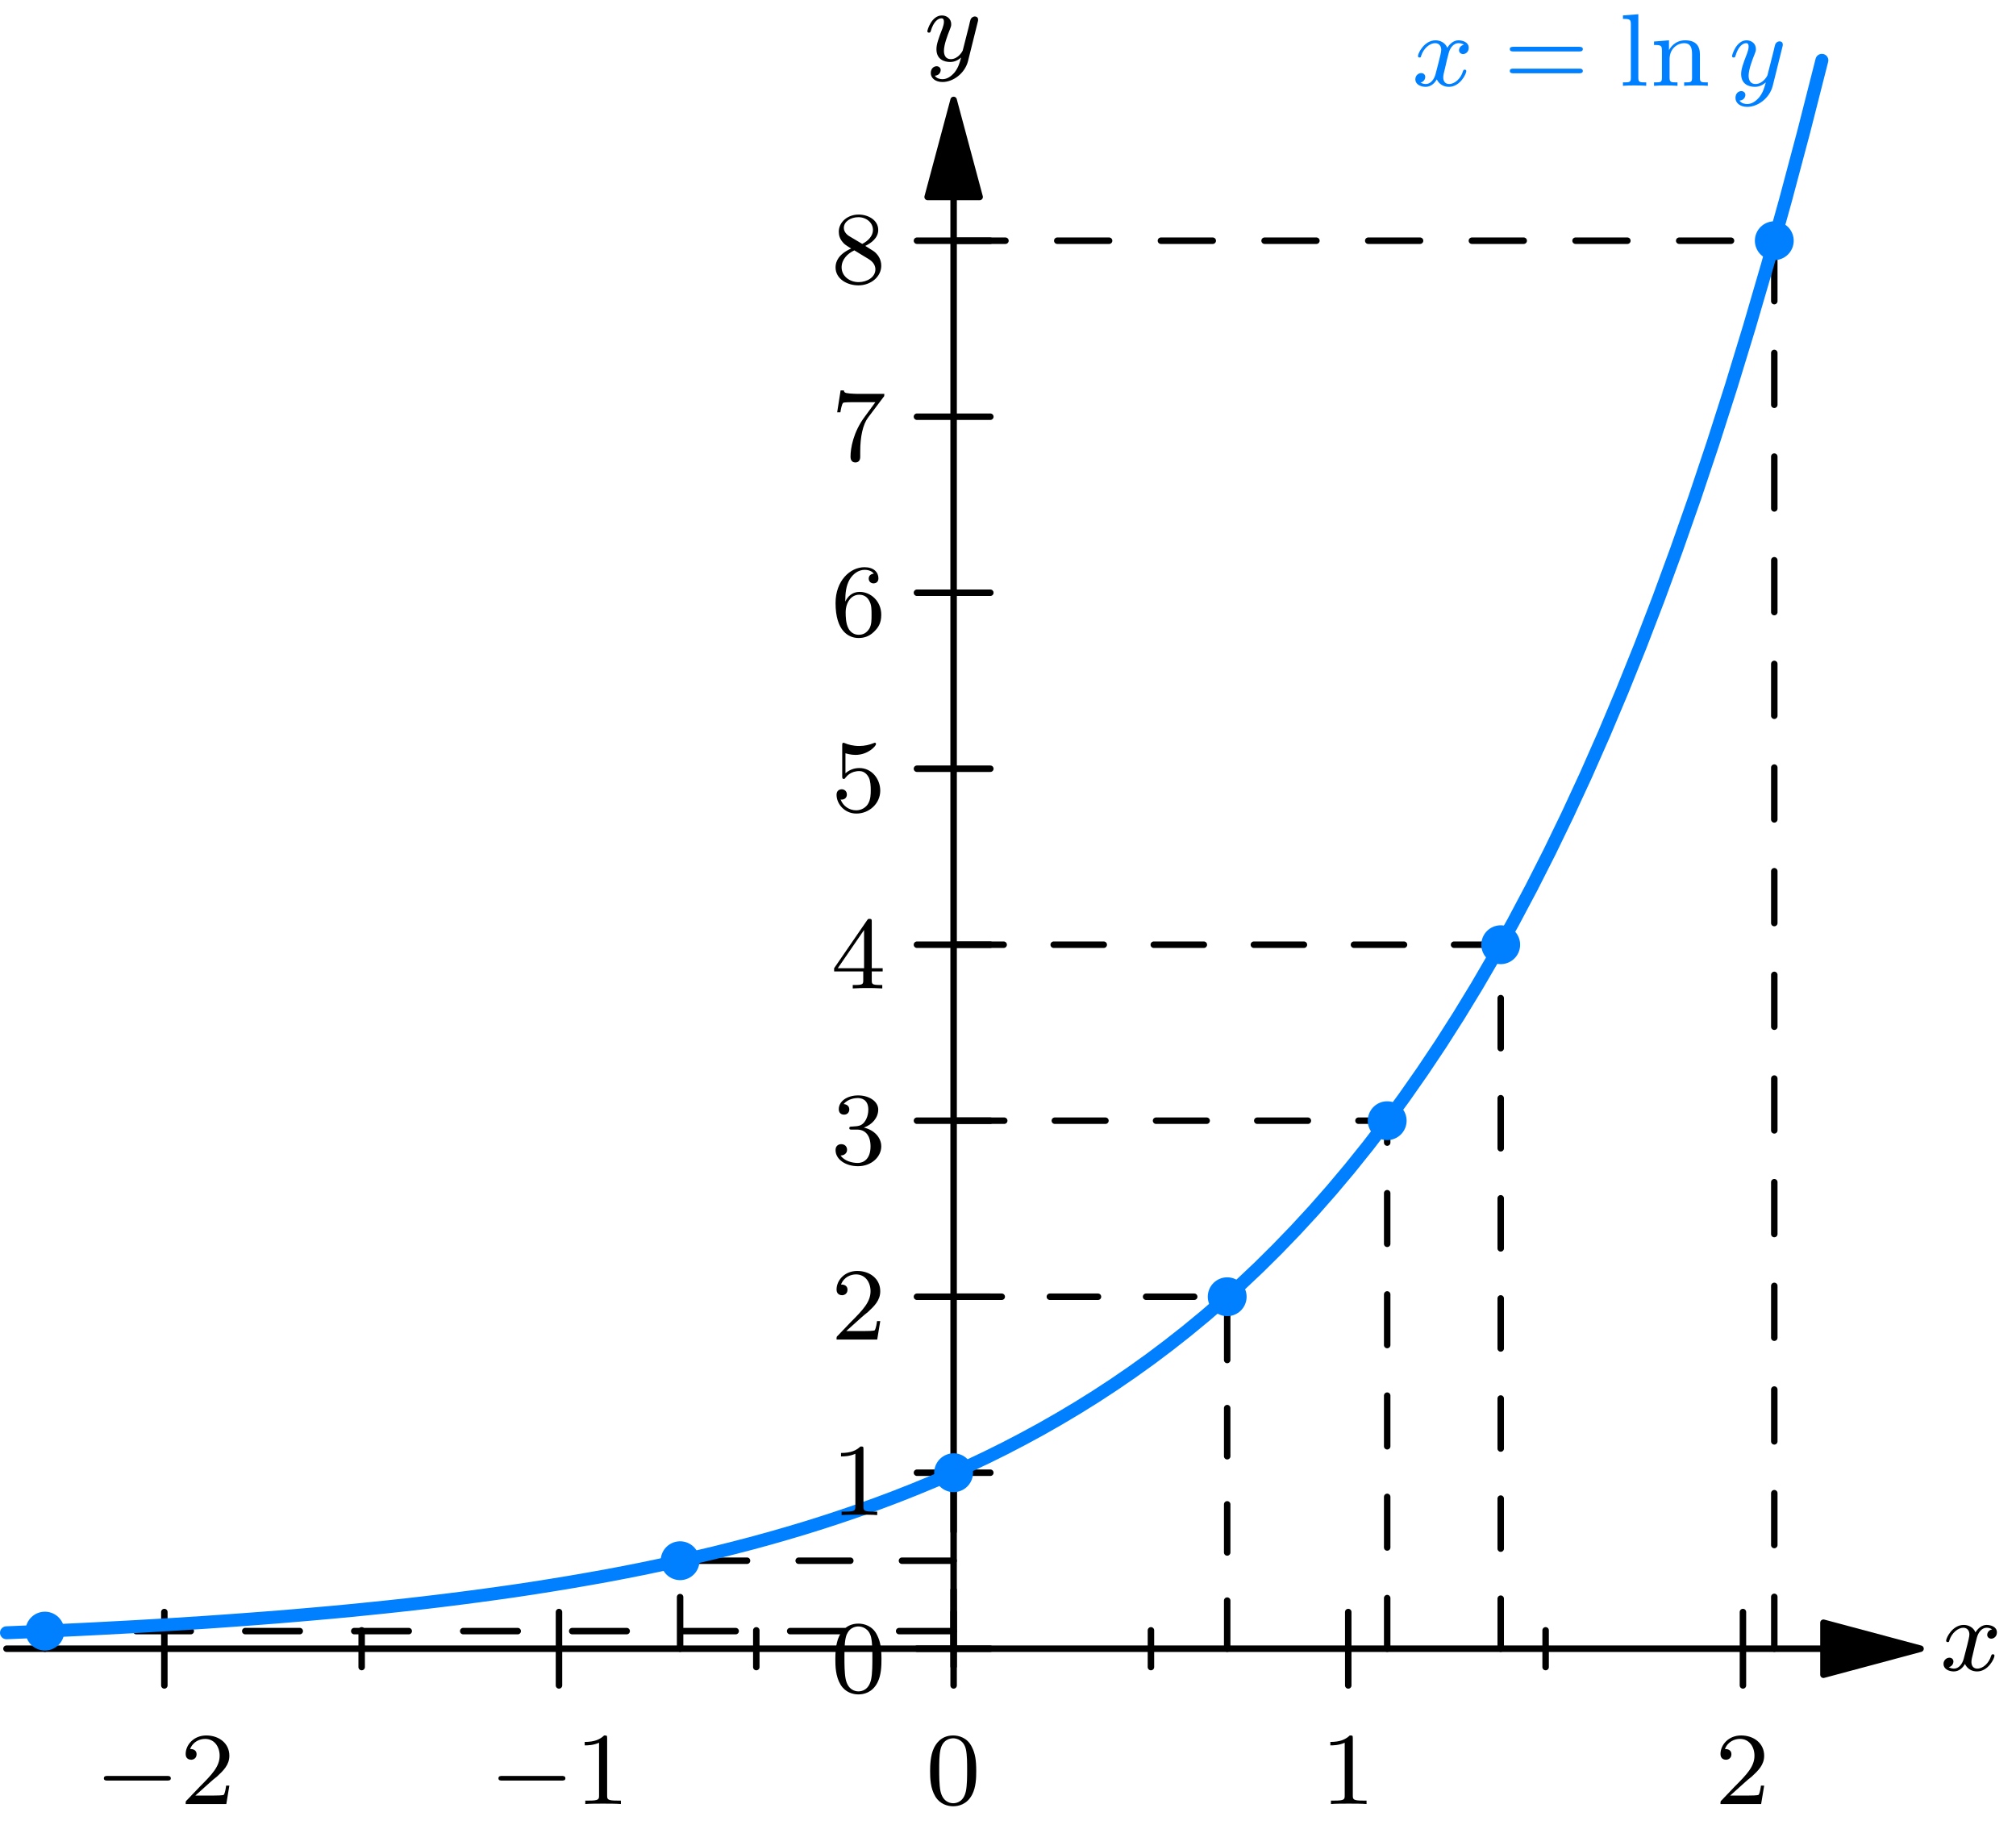 <?xml version="1.0" encoding="UTF-8"?>
<svg xmlns="http://www.w3.org/2000/svg" xmlns:xlink="http://www.w3.org/1999/xlink" width="155.73pt" height="141.27pt" viewBox="0 0 155.73 141.27" version="1.1">
<defs>
<g>
<symbol overflow="visible" id="glyph0-0">
<path style="stroke:none;" d=""/>
</symbol>
<symbol overflow="visible" id="glyph0-1">
<path style="stroke:none;" d="M 3.891 -2.547 C 3.891 -3.391 3.812 -3.906 3.547 -4.422 C 3.203 -5.125 2.547 -5.297 2.109 -5.297 C 1.109 -5.297 0.734 -4.547 0.625 -4.328 C 0.344 -3.75 0.328 -2.953 0.328 -2.547 C 0.328 -2.016 0.344 -1.219 0.734 -0.578 C 1.094 0.016 1.688 0.172 2.109 0.172 C 2.5 0.172 3.172 0.047 3.578 -0.734 C 3.875 -1.312 3.891 -2.031 3.891 -2.547 Z M 2.109 -0.062 C 1.844 -0.062 1.297 -0.188 1.125 -1.016 C 1.031 -1.469 1.031 -2.219 1.031 -2.641 C 1.031 -3.188 1.031 -3.75 1.125 -4.188 C 1.297 -5 1.906 -5.078 2.109 -5.078 C 2.375 -5.078 2.938 -4.938 3.094 -4.219 C 3.188 -3.781 3.188 -3.172 3.188 -2.641 C 3.188 -2.172 3.188 -1.453 3.094 -1 C 2.922 -0.172 2.375 -0.062 2.109 -0.062 Z M 2.109 -0.062 "/>
</symbol>
<symbol overflow="visible" id="glyph0-2">
<path style="stroke:none;" d="M 2.5 -5.078 C 2.5 -5.297 2.484 -5.297 2.266 -5.297 C 1.938 -4.984 1.516 -4.797 0.766 -4.797 L 0.766 -4.531 C 0.984 -4.531 1.406 -4.531 1.875 -4.734 L 1.875 -0.656 C 1.875 -0.359 1.844 -0.266 1.094 -0.266 L 0.812 -0.266 L 0.812 0 C 1.141 -0.031 1.828 -0.031 2.188 -0.031 C 2.547 -0.031 3.234 -0.031 3.562 0 L 3.562 -0.266 L 3.281 -0.266 C 2.531 -0.266 2.5 -0.359 2.5 -0.656 Z M 2.5 -5.078 "/>
</symbol>
<symbol overflow="visible" id="glyph0-3">
<path style="stroke:none;" d="M 2.25 -1.625 C 2.375 -1.75 2.703 -2.016 2.844 -2.125 C 3.328 -2.578 3.797 -3.016 3.797 -3.734 C 3.797 -4.688 3 -5.297 2.016 -5.297 C 1.047 -5.297 0.422 -4.578 0.422 -3.859 C 0.422 -3.469 0.734 -3.422 0.844 -3.422 C 1.016 -3.422 1.266 -3.531 1.266 -3.844 C 1.266 -4.25 0.859 -4.25 0.766 -4.25 C 1 -4.844 1.531 -5.031 1.922 -5.031 C 2.656 -5.031 3.047 -4.406 3.047 -3.734 C 3.047 -2.906 2.469 -2.297 1.516 -1.344 L 0.516 -0.297 C 0.422 -0.219 0.422 -0.203 0.422 0 L 3.562 0 L 3.797 -1.422 L 3.547 -1.422 C 3.531 -1.266 3.469 -0.875 3.375 -0.719 C 3.328 -0.656 2.719 -0.656 2.594 -0.656 L 1.172 -0.656 Z M 2.25 -1.625 "/>
</symbol>
<symbol overflow="visible" id="glyph0-4">
<path style="stroke:none;" d="M 2.016 -2.656 C 2.641 -2.656 3.047 -2.203 3.047 -1.359 C 3.047 -0.359 2.484 -0.078 2.062 -0.078 C 1.625 -0.078 1.016 -0.234 0.734 -0.656 C 1.031 -0.656 1.234 -0.844 1.234 -1.094 C 1.234 -1.359 1.047 -1.531 0.781 -1.531 C 0.578 -1.531 0.344 -1.406 0.344 -1.078 C 0.344 -0.328 1.156 0.172 2.078 0.172 C 3.125 0.172 3.875 -0.562 3.875 -1.359 C 3.875 -2.031 3.344 -2.625 2.531 -2.812 C 3.156 -3.031 3.641 -3.562 3.641 -4.203 C 3.641 -4.844 2.922 -5.297 2.094 -5.297 C 1.234 -5.297 0.594 -4.844 0.594 -4.234 C 0.594 -3.938 0.781 -3.812 1 -3.812 C 1.25 -3.812 1.406 -3.984 1.406 -4.219 C 1.406 -4.516 1.141 -4.625 0.969 -4.625 C 1.312 -5.062 1.922 -5.094 2.062 -5.094 C 2.266 -5.094 2.875 -5.031 2.875 -4.203 C 2.875 -3.656 2.641 -3.312 2.531 -3.188 C 2.297 -2.938 2.109 -2.922 1.625 -2.891 C 1.469 -2.891 1.406 -2.875 1.406 -2.766 C 1.406 -2.656 1.484 -2.656 1.625 -2.656 Z M 2.016 -2.656 "/>
</symbol>
<symbol overflow="visible" id="glyph0-5">
<path style="stroke:none;" d="M 3.141 -5.156 C 3.141 -5.312 3.141 -5.375 2.969 -5.375 C 2.875 -5.375 2.859 -5.375 2.781 -5.266 L 0.234 -1.562 L 0.234 -1.312 L 2.484 -1.312 L 2.484 -0.641 C 2.484 -0.344 2.469 -0.266 1.844 -0.266 L 1.672 -0.266 L 1.672 0 C 2.344 -0.031 2.359 -0.031 2.812 -0.031 C 3.266 -0.031 3.281 -0.031 3.953 0 L 3.953 -0.266 L 3.781 -0.266 C 3.156 -0.266 3.141 -0.344 3.141 -0.641 L 3.141 -1.312 L 3.984 -1.312 L 3.984 -1.562 L 3.141 -1.562 Z M 2.547 -4.516 L 2.547 -1.562 L 0.516 -1.562 Z M 2.547 -4.516 "/>
</symbol>
<symbol overflow="visible" id="glyph0-6">
<path style="stroke:none;" d="M 1.109 -4.484 C 1.219 -4.453 1.531 -4.359 1.875 -4.359 C 2.875 -4.359 3.469 -5.062 3.469 -5.188 C 3.469 -5.281 3.422 -5.297 3.375 -5.297 C 3.359 -5.297 3.344 -5.297 3.281 -5.266 C 2.969 -5.141 2.594 -5.047 2.172 -5.047 C 1.703 -5.047 1.312 -5.156 1.062 -5.266 C 0.984 -5.297 0.969 -5.297 0.953 -5.297 C 0.859 -5.297 0.859 -5.219 0.859 -5.062 L 0.859 -2.734 C 0.859 -2.594 0.859 -2.5 0.984 -2.5 C 1.047 -2.5 1.062 -2.531 1.109 -2.594 C 1.203 -2.703 1.5 -3.109 2.188 -3.109 C 2.625 -3.109 2.844 -2.75 2.922 -2.594 C 3.047 -2.312 3.062 -1.938 3.062 -1.641 C 3.062 -1.344 3.062 -0.906 2.844 -0.562 C 2.688 -0.312 2.359 -0.078 1.938 -0.078 C 1.422 -0.078 0.922 -0.391 0.734 -0.922 C 0.75 -0.906 0.812 -0.906 0.812 -0.906 C 1.031 -0.906 1.219 -1.047 1.219 -1.297 C 1.219 -1.594 0.984 -1.703 0.828 -1.703 C 0.672 -1.703 0.422 -1.625 0.422 -1.281 C 0.422 -0.562 1.047 0.172 1.953 0.172 C 2.953 0.172 3.797 -0.609 3.797 -1.594 C 3.797 -2.516 3.125 -3.344 2.188 -3.344 C 1.797 -3.344 1.422 -3.219 1.109 -2.938 Z M 1.109 -4.484 "/>
</symbol>
<symbol overflow="visible" id="glyph0-7">
<path style="stroke:none;" d="M 1.094 -2.641 C 1.094 -3.297 1.156 -3.875 1.438 -4.359 C 1.688 -4.766 2.094 -5.094 2.594 -5.094 C 2.75 -5.094 3.109 -5.062 3.297 -4.797 C 2.938 -4.766 2.906 -4.5 2.906 -4.422 C 2.906 -4.172 3.094 -4.047 3.281 -4.047 C 3.422 -4.047 3.656 -4.125 3.656 -4.438 C 3.656 -4.906 3.297 -5.297 2.578 -5.297 C 1.469 -5.297 0.344 -4.25 0.344 -2.531 C 0.344 -0.359 1.359 0.172 2.125 0.172 C 2.516 0.172 2.922 0.062 3.281 -0.281 C 3.609 -0.594 3.875 -0.922 3.875 -1.625 C 3.875 -2.656 3.078 -3.391 2.203 -3.391 C 1.625 -3.391 1.281 -3.031 1.094 -2.641 Z M 2.125 -0.078 C 1.703 -0.078 1.438 -0.359 1.328 -0.594 C 1.141 -0.953 1.125 -1.484 1.125 -1.797 C 1.125 -2.578 1.547 -3.172 2.172 -3.172 C 2.562 -3.172 2.812 -2.969 2.953 -2.688 C 3.125 -2.391 3.125 -2.031 3.125 -1.625 C 3.125 -1.219 3.125 -0.875 2.969 -0.578 C 2.75 -0.219 2.484 -0.078 2.125 -0.078 Z M 2.125 -0.078 "/>
</symbol>
<symbol overflow="visible" id="glyph0-8">
<path style="stroke:none;" d="M 4.031 -4.859 C 4.109 -4.938 4.109 -4.953 4.109 -5.125 L 2.078 -5.125 C 1.875 -5.125 1.641 -5.141 1.438 -5.156 C 1.016 -5.188 1.016 -5.266 0.984 -5.391 L 0.734 -5.391 L 0.469 -3.703 L 0.719 -3.703 C 0.734 -3.828 0.828 -4.375 0.938 -4.438 C 1.016 -4.484 1.625 -4.484 1.734 -4.484 L 3.422 -4.484 L 2.609 -3.375 C 1.703 -2.172 1.5 -0.906 1.5 -0.281 C 1.5 -0.203 1.5 0.172 1.875 0.172 C 2.25 0.172 2.25 -0.188 2.25 -0.281 L 2.25 -0.672 C 2.25 -1.812 2.453 -2.75 2.844 -3.281 Z M 4.031 -4.859 "/>
</symbol>
<symbol overflow="visible" id="glyph0-9">
<path style="stroke:none;" d="M 2.641 -2.875 C 3.094 -3.094 3.641 -3.484 3.641 -4.109 C 3.641 -4.875 2.859 -5.297 2.125 -5.297 C 1.281 -5.297 0.594 -4.719 0.594 -3.969 C 0.594 -3.672 0.688 -3.406 0.891 -3.172 C 1.031 -3 1.062 -2.984 1.547 -2.672 C 0.562 -2.234 0.344 -1.656 0.344 -1.219 C 0.344 -0.328 1.234 0.172 2.109 0.172 C 3.078 0.172 3.875 -0.5 3.875 -1.344 C 3.875 -1.844 3.609 -2.172 3.469 -2.312 C 3.344 -2.438 3.328 -2.453 2.641 -2.875 Z M 1.406 -3.625 C 1.172 -3.766 0.984 -4 0.984 -4.266 C 0.984 -4.766 1.531 -5.094 2.109 -5.094 C 2.719 -5.094 3.234 -4.672 3.234 -4.109 C 3.234 -3.656 2.875 -3.266 2.406 -3.031 Z M 1.797 -2.531 C 1.828 -2.516 2.734 -1.953 2.875 -1.875 C 3 -1.797 3.422 -1.547 3.422 -1.062 C 3.422 -0.453 2.766 -0.078 2.125 -0.078 C 1.406 -0.078 0.812 -0.562 0.812 -1.219 C 0.812 -1.812 1.25 -2.281 1.797 -2.531 Z M 1.797 -2.531 "/>
</symbol>
<symbol overflow="visible" id="glyph0-10">
<path style="stroke:none;" d="M 5.828 -2.656 C 5.938 -2.656 6.109 -2.656 6.109 -2.844 C 6.109 -3.016 5.906 -3.016 5.797 -3.016 L 0.781 -3.016 C 0.656 -3.016 0.469 -3.016 0.469 -2.844 C 0.469 -2.656 0.625 -2.656 0.75 -2.656 Z M 5.797 -0.969 C 5.906 -0.969 6.109 -0.969 6.109 -1.141 C 6.109 -1.328 5.938 -1.328 5.828 -1.328 L 0.75 -1.328 C 0.625 -1.328 0.469 -1.328 0.469 -1.141 C 0.469 -0.969 0.656 -0.969 0.781 -0.969 Z M 5.797 -0.969 "/>
</symbol>
<symbol overflow="visible" id="glyph0-11">
<path style="stroke:none;" d="M 1.516 -5.531 L 0.328 -5.438 L 0.328 -5.172 C 0.875 -5.172 0.938 -5.125 0.938 -4.734 L 0.938 -0.625 C 0.938 -0.266 0.844 -0.266 0.328 -0.266 L 0.328 0 C 0.641 -0.031 1.094 -0.031 1.234 -0.031 C 1.391 -0.031 1.812 -0.031 2.125 0 L 2.125 -0.266 C 1.625 -0.266 1.516 -0.266 1.516 -0.625 Z M 1.516 -5.531 "/>
</symbol>
<symbol overflow="visible" id="glyph0-12">
<path style="stroke:none;" d="M 3.875 -2.422 C 3.875 -3.078 3.562 -3.516 2.734 -3.516 C 1.938 -3.516 1.578 -2.938 1.484 -2.75 L 1.484 -3.516 L 0.328 -3.422 L 0.328 -3.156 C 0.875 -3.156 0.938 -3.109 0.938 -2.719 L 0.938 -0.625 C 0.938 -0.266 0.844 -0.266 0.328 -0.266 L 0.328 0 C 0.672 -0.031 1.016 -0.031 1.234 -0.031 C 1.469 -0.031 1.797 -0.031 2.141 0 L 2.141 -0.266 C 1.641 -0.266 1.531 -0.266 1.531 -0.625 L 1.531 -2.062 C 1.531 -2.906 2.172 -3.297 2.656 -3.297 C 3.141 -3.297 3.266 -2.953 3.266 -2.453 L 3.266 -0.625 C 3.266 -0.266 3.172 -0.266 2.656 -0.266 L 2.656 0 C 3 -0.031 3.359 -0.031 3.562 -0.031 C 3.797 -0.031 4.141 -0.031 4.484 0 L 4.484 -0.266 C 3.969 -0.266 3.875 -0.266 3.875 -0.625 Z M 3.875 -2.422 "/>
</symbol>
<symbol overflow="visible" id="glyph1-0">
<path style="stroke:none;" d=""/>
</symbol>
<symbol overflow="visible" id="glyph1-1">
<path style="stroke:none;" d="M 4.125 -3 C 4.156 -3.109 4.156 -3.125 4.156 -3.188 C 4.156 -3.391 4 -3.438 3.906 -3.438 C 3.859 -3.438 3.688 -3.422 3.578 -3.219 C 3.562 -3.172 3.484 -2.891 3.453 -2.719 L 2.969 -0.812 C 2.969 -0.781 2.625 -0.141 2.047 -0.141 C 1.656 -0.141 1.516 -0.438 1.516 -0.781 C 1.516 -1.25 1.781 -1.953 1.969 -2.422 C 2.047 -2.625 2.078 -2.688 2.078 -2.844 C 2.078 -3.281 1.719 -3.516 1.359 -3.516 C 0.562 -3.516 0.234 -2.391 0.234 -2.297 C 0.234 -2.219 0.297 -2.188 0.359 -2.188 C 0.469 -2.188 0.469 -2.234 0.5 -2.312 C 0.703 -3.016 1.047 -3.297 1.328 -3.297 C 1.453 -3.297 1.516 -3.219 1.516 -3.031 C 1.516 -2.859 1.453 -2.672 1.406 -2.531 C 1.078 -1.688 0.938 -1.281 0.938 -0.906 C 0.938 -0.125 1.531 0.078 2 0.078 C 2.375 0.078 2.641 -0.094 2.844 -0.266 C 2.719 0.172 2.641 0.484 2.344 0.875 C 2.078 1.188 1.766 1.406 1.406 1.406 C 1.266 1.406 0.969 1.375 0.812 1.141 C 1.234 1.109 1.266 0.75 1.266 0.703 C 1.266 0.516 1.109 0.406 0.953 0.406 C 0.766 0.406 0.5 0.547 0.5 0.938 C 0.5 1.312 0.844 1.625 1.406 1.625 C 2.219 1.625 3.125 0.969 3.375 0.016 Z M 4.125 -3 "/>
</symbol>
<symbol overflow="visible" id="glyph1-2">
<path style="stroke:none;" d="M 4 -3.172 C 3.641 -3.094 3.625 -2.781 3.625 -2.75 C 3.625 -2.578 3.766 -2.453 3.938 -2.453 C 4.109 -2.453 4.375 -2.594 4.375 -2.938 C 4.375 -3.391 3.875 -3.516 3.578 -3.516 C 3.219 -3.516 2.906 -3.25 2.719 -2.938 C 2.547 -3.359 2.141 -3.516 1.812 -3.516 C 0.938 -3.516 0.453 -2.516 0.453 -2.297 C 0.453 -2.219 0.516 -2.188 0.578 -2.188 C 0.672 -2.188 0.688 -2.234 0.703 -2.328 C 0.891 -2.906 1.375 -3.297 1.781 -3.297 C 2.094 -3.297 2.25 -3.062 2.25 -2.781 C 2.25 -2.625 2.156 -2.25 2.094 -2 C 2.031 -1.766 1.859 -1.062 1.812 -0.906 C 1.703 -0.484 1.422 -0.141 1.062 -0.141 C 1.031 -0.141 0.828 -0.141 0.656 -0.25 C 1.016 -0.344 1.016 -0.672 1.016 -0.688 C 1.016 -0.875 0.875 -0.984 0.703 -0.984 C 0.484 -0.984 0.25 -0.797 0.25 -0.5 C 0.25 -0.125 0.641 0.078 1.047 0.078 C 1.469 0.078 1.766 -0.234 1.906 -0.5 C 2.094 -0.109 2.453 0.078 2.844 0.078 C 3.703 0.078 4.188 -0.922 4.188 -1.141 C 4.188 -1.219 4.125 -1.25 4.062 -1.25 C 3.969 -1.25 3.953 -1.188 3.922 -1.109 C 3.766 -0.578 3.312 -0.141 2.859 -0.141 C 2.594 -0.141 2.406 -0.312 2.406 -0.656 C 2.406 -0.812 2.453 -1 2.562 -1.438 C 2.609 -1.688 2.781 -2.375 2.828 -2.531 C 2.938 -2.953 3.219 -3.297 3.578 -3.297 C 3.625 -3.297 3.828 -3.297 4 -3.172 Z M 4 -3.172 "/>
</symbol>
<symbol overflow="visible" id="glyph2-0">
<path style="stroke:none;" d=""/>
</symbol>
<symbol overflow="visible" id="glyph2-1">
<path style="stroke:none;" d="M 5.562 -1.812 C 5.703 -1.812 5.875 -1.812 5.875 -1.984 C 5.875 -2.172 5.703 -2.172 5.562 -2.172 L 1 -2.172 C 0.875 -2.172 0.703 -2.172 0.703 -1.984 C 0.703 -1.812 0.875 -1.812 1 -1.812 Z M 5.562 -1.812 "/>
</symbol>
</g>
</defs>
<g id="surface1">
<path style="fill:none;stroke-width:4.999;stroke-linecap:round;stroke-linejoin:round;stroke:rgb(0%,0%,0%);stroke-opacity:1;stroke-miterlimit:10;" d="M 736.641 1260.552 L 736.641 125.591 " transform="matrix(0.1,0,0,-0.1,0,141.27)"/>
<path style="fill-rule:nonzero;fill:rgb(0%,0%,0%);fill-opacity:1;stroke-width:4.999;stroke-linecap:round;stroke-linejoin:round;stroke:rgb(0%,0%,0%);stroke-opacity:1;stroke-miterlimit:10;" d="M 736.641 1335.513 L 716.562 1260.552 L 756.758 1260.552 Z M 736.641 1335.513 " transform="matrix(0.1,0,0,-0.1,0,141.27)"/>
<path style="fill:none;stroke-width:4.999;stroke-linecap:round;stroke-linejoin:round;stroke:rgb(0%,0%,0%);stroke-opacity:1;stroke-miterlimit:10;" d="M 708.32 139.184 L 765 139.184 " transform="matrix(0.1,0,0,-0.1,0,141.27)"/>
<path style="fill:none;stroke-width:4.999;stroke-linecap:round;stroke-linejoin:round;stroke:rgb(0%,0%,0%);stroke-opacity:1;stroke-miterlimit:10;" d="M 708.32 275.122 L 765 275.122 " transform="matrix(0.1,0,0,-0.1,0,141.27)"/>
<path style="fill:none;stroke-width:4.999;stroke-linecap:round;stroke-linejoin:round;stroke:rgb(0%,0%,0%);stroke-opacity:1;stroke-miterlimit:10;" d="M 708.32 411.059 L 765 411.059 " transform="matrix(0.1,0,0,-0.1,0,141.27)"/>
<path style="fill:none;stroke-width:4.999;stroke-linecap:round;stroke-linejoin:round;stroke:rgb(0%,0%,0%);stroke-opacity:1;stroke-miterlimit:10;" d="M 708.32 547.036 L 765 547.036 " transform="matrix(0.1,0,0,-0.1,0,141.27)"/>
<path style="fill:none;stroke-width:4.999;stroke-linecap:round;stroke-linejoin:round;stroke:rgb(0%,0%,0%);stroke-opacity:1;stroke-miterlimit:10;" d="M 708.32 682.973 L 765 682.973 " transform="matrix(0.1,0,0,-0.1,0,141.27)"/>
<path style="fill:none;stroke-width:4.999;stroke-linecap:round;stroke-linejoin:round;stroke:rgb(0%,0%,0%);stroke-opacity:1;stroke-miterlimit:10;" d="M 708.32 818.911 L 765 818.911 " transform="matrix(0.1,0,0,-0.1,0,141.27)"/>
<path style="fill:none;stroke-width:4.999;stroke-linecap:round;stroke-linejoin:round;stroke:rgb(0%,0%,0%);stroke-opacity:1;stroke-miterlimit:10;" d="M 708.32 954.848 L 765 954.848 " transform="matrix(0.1,0,0,-0.1,0,141.27)"/>
<path style="fill:none;stroke-width:4.999;stroke-linecap:round;stroke-linejoin:round;stroke:rgb(0%,0%,0%);stroke-opacity:1;stroke-miterlimit:10;" d="M 708.32 1090.825 L 765 1090.825 " transform="matrix(0.1,0,0,-0.1,0,141.27)"/>
<path style="fill:none;stroke-width:4.999;stroke-linecap:round;stroke-linejoin:round;stroke:rgb(0%,0%,0%);stroke-opacity:1;stroke-miterlimit:10;" d="M 708.32 1226.763 L 765 1226.763 " transform="matrix(0.1,0,0,-0.1,0,141.27)"/>
<path style="fill:none;stroke-width:4.999;stroke-linecap:round;stroke-linejoin:round;stroke:rgb(0%,0%,0%);stroke-opacity:1;stroke-miterlimit:10;" d="M 1408.555 139.184 L 5 139.184 " transform="matrix(0.1,0,0,-0.1,0,141.27)"/>
<path style="fill-rule:nonzero;fill:rgb(0%,0%,0%);fill-opacity:1;stroke-width:4.999;stroke-linecap:round;stroke-linejoin:round;stroke:rgb(0%,0%,0%);stroke-opacity:1;stroke-miterlimit:10;" d="M 1483.555 139.184 L 1408.555 159.262 L 1408.555 119.067 Z M 1483.555 139.184 " transform="matrix(0.1,0,0,-0.1,0,141.27)"/>
<path style="fill:none;stroke-width:4.999;stroke-linecap:round;stroke-linejoin:round;stroke:rgb(0%,0%,0%);stroke-opacity:1;stroke-miterlimit:10;" d="M 126.953 167.505 L 126.953 110.825 " transform="matrix(0.1,0,0,-0.1,0,141.27)"/>
<path style="fill:none;stroke-width:4.999;stroke-linecap:round;stroke-linejoin:round;stroke:rgb(0%,0%,0%);stroke-opacity:1;stroke-miterlimit:10;" d="M 431.797 167.505 L 431.797 110.825 " transform="matrix(0.1,0,0,-0.1,0,141.27)"/>
<path style="fill:none;stroke-width:4.999;stroke-linecap:round;stroke-linejoin:round;stroke:rgb(0%,0%,0%);stroke-opacity:1;stroke-miterlimit:10;" d="M 736.641 167.505 L 736.641 110.825 " transform="matrix(0.1,0,0,-0.1,0,141.27)"/>
<path style="fill:none;stroke-width:4.999;stroke-linecap:round;stroke-linejoin:round;stroke:rgb(0%,0%,0%);stroke-opacity:1;stroke-miterlimit:10;" d="M 1041.484 167.505 L 1041.484 110.825 " transform="matrix(0.1,0,0,-0.1,0,141.27)"/>
<path style="fill:none;stroke-width:4.999;stroke-linecap:round;stroke-linejoin:round;stroke:rgb(0%,0%,0%);stroke-opacity:1;stroke-miterlimit:10;" d="M 1346.367 167.505 L 1346.367 110.825 " transform="matrix(0.1,0,0,-0.1,0,141.27)"/>
<path style="fill:none;stroke-width:4.999;stroke-linecap:round;stroke-linejoin:round;stroke:rgb(0%,0%,0%);stroke-opacity:1;stroke-miterlimit:10;" d="M 279.375 153.364 L 279.375 125.005 " transform="matrix(0.1,0,0,-0.1,0,141.27)"/>
<path style="fill:none;stroke-width:4.999;stroke-linecap:round;stroke-linejoin:round;stroke:rgb(0%,0%,0%);stroke-opacity:1;stroke-miterlimit:10;" d="M 584.219 153.364 L 584.219 125.005 " transform="matrix(0.1,0,0,-0.1,0,141.27)"/>
<path style="fill:none;stroke-width:4.999;stroke-linecap:round;stroke-linejoin:round;stroke:rgb(0%,0%,0%);stroke-opacity:1;stroke-miterlimit:10;" d="M 889.062 153.364 L 889.062 125.005 " transform="matrix(0.1,0,0,-0.1,0,141.27)"/>
<path style="fill:none;stroke-width:4.999;stroke-linecap:round;stroke-linejoin:round;stroke:rgb(0%,0%,0%);stroke-opacity:1;stroke-miterlimit:10;" d="M 1193.945 153.364 L 1193.945 125.005 " transform="matrix(0.1,0,0,-0.1,0,141.27)"/>
<path style="fill:none;stroke-width:4.999;stroke-linecap:round;stroke-linejoin:round;stroke:rgb(0%,0%,0%);stroke-opacity:1;stroke-dasharray:40.035,40.035;stroke-miterlimit:10;" d="M 736.641 1226.763 L 1370.586 1226.763 L 1370.586 139.184 " transform="matrix(0.1,0,0,-0.1,0,141.27)"/>
<path style="fill:none;stroke-width:29.995;stroke-linecap:round;stroke-linejoin:round;stroke:rgb(0%,50%,100%);stroke-opacity:1;stroke-miterlimit:10;" d="M 1370.586 1226.763 L 1370.586 1226.763 " transform="matrix(0.1,0,0,-0.1,0,141.27)"/>
<path style="fill:none;stroke-width:4.999;stroke-linecap:round;stroke-linejoin:round;stroke:rgb(0%,0%,0%);stroke-opacity:1;stroke-dasharray:38.657,38.657;stroke-miterlimit:10;" d="M 736.641 682.973 L 1159.258 682.973 L 1159.258 139.184 " transform="matrix(0.1,0,0,-0.1,0,141.27)"/>
<path style="fill:none;stroke-width:29.995;stroke-linecap:round;stroke-linejoin:round;stroke:rgb(0%,50%,100%);stroke-opacity:1;stroke-miterlimit:10;" d="M 1159.258 682.973 L 1159.258 682.973 " transform="matrix(0.1,0,0,-0.1,0,141.27)"/>
<path style="fill:none;stroke-width:4.999;stroke-linecap:round;stroke-linejoin:round;stroke:rgb(0%,0%,0%);stroke-opacity:1;stroke-dasharray:39.093,39.093;stroke-miterlimit:10;" d="M 736.641 547.036 L 1071.562 547.036 L 1071.562 139.184 " transform="matrix(0.1,0,0,-0.1,0,141.27)"/>
<path style="fill:none;stroke-width:29.995;stroke-linecap:round;stroke-linejoin:round;stroke:rgb(0%,50%,100%);stroke-opacity:1;stroke-miterlimit:10;" d="M 1071.562 547.036 L 1071.562 547.036 " transform="matrix(0.1,0,0,-0.1,0,141.27)"/>
<path style="fill:none;stroke-width:4.999;stroke-linecap:round;stroke-linejoin:round;stroke:rgb(0%,0%,0%);stroke-opacity:1;stroke-dasharray:37.17,37.17;stroke-miterlimit:10;" d="M 736.641 411.059 L 947.969 411.059 L 947.969 139.184 " transform="matrix(0.1,0,0,-0.1,0,141.27)"/>
<path style="fill:none;stroke-width:29.995;stroke-linecap:round;stroke-linejoin:round;stroke:rgb(0%,50%,100%);stroke-opacity:1;stroke-miterlimit:10;" d="M 947.969 411.059 L 947.969 411.059 " transform="matrix(0.1,0,0,-0.1,0,141.27)"/>
<path style="fill:none;stroke-width:4.999;stroke-linecap:round;stroke-linejoin:round;stroke:rgb(0%,0%,0%);stroke-opacity:1;stroke-dasharray:45.316,45.316;stroke-miterlimit:10;" d="M 736.641 275.122 L 736.641 139.184 " transform="matrix(0.1,0,0,-0.1,0,141.27)"/>
<path style="fill:none;stroke-width:29.995;stroke-linecap:round;stroke-linejoin:round;stroke:rgb(0%,50%,100%);stroke-opacity:1;stroke-miterlimit:10;" d="M 736.641 275.122 L 736.641 275.122 " transform="matrix(0.1,0,0,-0.1,0,141.27)"/>
<path style="fill:none;stroke-width:4.999;stroke-linecap:round;stroke-linejoin:round;stroke:rgb(0%,0%,0%);stroke-opacity:1;stroke-dasharray:39.898,39.898;stroke-miterlimit:10;" d="M 736.641 207.153 L 525.352 207.153 L 525.352 139.184 " transform="matrix(0.1,0,0,-0.1,0,141.27)"/>
<path style="fill:none;stroke-width:29.995;stroke-linecap:round;stroke-linejoin:round;stroke:rgb(0%,50%,100%);stroke-opacity:1;stroke-miterlimit:10;" d="M 525.352 207.153 L 525.352 207.153 " transform="matrix(0.1,0,0,-0.1,0,141.27)"/>
<path style="fill:none;stroke-width:4.999;stroke-linecap:round;stroke-linejoin:round;stroke:rgb(0%,0%,0%);stroke-opacity:1;stroke-dasharray:42.091,42.091;stroke-miterlimit:10;" d="M 736.641 152.778 L 34.688 152.778 L 34.688 139.184 " transform="matrix(0.1,0,0,-0.1,0,141.27)"/>
<path style="fill:none;stroke-width:29.995;stroke-linecap:round;stroke-linejoin:round;stroke:rgb(0%,50%,100%);stroke-opacity:1;stroke-miterlimit:10;" d="M 34.688 152.778 L 34.688 152.778 " transform="matrix(0.1,0,0,-0.1,0,141.27)"/>
<path style="fill:none;stroke-width:9.998;stroke-linecap:round;stroke-linejoin:round;stroke:rgb(0%,50%,100%);stroke-opacity:1;stroke-miterlimit:10;" d="M 5 151.489 L 19.023 152.075 L 47.07 153.325 L 61.094 153.989 L 75.117 154.692 L 103.164 156.177 L 131.211 157.817 L 159.258 159.614 L 173.281 160.591 L 187.305 161.606 L 201.328 162.661 L 215.352 163.755 L 229.375 164.927 L 243.398 166.137 L 257.422 167.387 L 271.445 168.716 L 285.469 170.122 L 299.492 171.567 L 313.516 173.091 L 327.539 174.692 L 341.562 176.372 L 355.586 178.13 L 369.609 179.966 L 383.633 181.88 L 397.656 183.872 L 411.68 185.981 L 425.703 188.208 L 439.727 190.512 L 453.75 192.934 L 467.773 195.434 L 481.797 198.091 L 495.82 200.864 L 509.844 203.794 L 523.867 206.802 L 537.891 210.005 L 551.914 213.325 L 565.938 216.841 L 579.961 220.473 L 593.984 224.302 L 608.008 228.325 L 622.031 232.505 L 636.055 236.919 L 650.078 241.528 L 664.102 246.333 L 678.125 251.372 L 692.148 256.645 L 706.172 262.192 L 720.195 267.973 L 734.219 274.028 L 748.242 280.395 L 762.266 287.036 L 776.289 293.989 L 790.312 301.294 L 804.336 308.911 L 818.359 316.919 L 832.383 325.278 L 846.406 334.028 L 860.43 343.208 L 874.453 352.817 L 888.477 362.856 L 902.5 373.403 L 916.523 384.419 L 930.547 395.981 L 944.57 408.052 L 958.594 420.708 L 972.617 433.95 L 986.641 447.856 L 1000.664 462.387 L 1014.688 477.583 L 1028.711 493.52 L 1042.734 510.2 L 1056.758 527.661 L 1070.781 545.942 L 1084.805 565.122 L 1098.828 585.161 L 1112.852 606.138 L 1126.875 628.13 L 1140.898 651.138 L 1154.922 675.239 L 1168.945 700.473 L 1182.969 726.919 L 1196.992 754.575 L 1211.016 783.559 L 1225.039 813.872 L 1239.062 845.63 L 1253.086 878.911 L 1267.109 913.716 L 1281.133 950.2 L 1295.156 988.364 L 1309.18 1028.325 L 1323.203 1070.2 L 1337.227 1114.028 L 1351.25 1159.927 L 1365.273 1207.973 L 1379.297 1258.286 L 1393.32 1310.942 L 1407.344 1366.098 " transform="matrix(0.1,0,0,-0.1,0,141.27)"/>
<g style="fill:rgb(0%,0%,0%);fill-opacity:1;">
  <use xlink:href="#glyph0-1" x="64.2" y="130.71"/>
</g>
<g style="fill:rgb(0%,0%,0%);fill-opacity:1;">
  <use xlink:href="#glyph0-2" x="64.2" y="117.03"/>
</g>
<g style="fill:rgb(0%,0%,0%);fill-opacity:1;">
  <use xlink:href="#glyph0-3" x="64.2" y="103.47"/>
</g>
<g style="fill:rgb(0%,0%,0%);fill-opacity:1;">
  <use xlink:href="#glyph0-4" x="64.2" y="89.91"/>
</g>
<g style="fill:rgb(0%,0%,0%);fill-opacity:1;">
  <use xlink:href="#glyph0-5" x="64.2" y="76.35"/>
</g>
<g style="fill:rgb(0%,0%,0%);fill-opacity:1;">
  <use xlink:href="#glyph0-6" x="64.2" y="62.67"/>
</g>
<g style="fill:rgb(0%,0%,0%);fill-opacity:1;">
  <use xlink:href="#glyph0-7" x="64.2" y="49.11"/>
</g>
<g style="fill:rgb(0%,0%,0%);fill-opacity:1;">
  <use xlink:href="#glyph0-8" x="64.2" y="35.55"/>
</g>
<g style="fill:rgb(0%,0%,0%);fill-opacity:1;">
  <use xlink:href="#glyph0-9" x="64.2" y="21.87"/>
</g>
<g style="fill:rgb(0%,0%,0%);fill-opacity:1;">
  <use xlink:href="#glyph1-1" x="71.4" y="4.71"/>
</g>
<g style="fill:rgb(0%,0%,0%);fill-opacity:1;">
  <use xlink:href="#glyph2-1" x="7.32" y="139.35"/>
</g>
<g style="fill:rgb(0%,0%,0%);fill-opacity:1;">
  <use xlink:href="#glyph0-3" x="13.92" y="139.35"/>
</g>
<g style="fill:rgb(0%,0%,0%);fill-opacity:1;">
  <use xlink:href="#glyph2-1" x="37.8" y="139.35"/>
</g>
<g style="fill:rgb(0%,0%,0%);fill-opacity:1;">
  <use xlink:href="#glyph0-2" x="44.4" y="139.35"/>
</g>
<g style="fill:rgb(0%,0%,0%);fill-opacity:1;">
  <use xlink:href="#glyph0-1" x="71.52" y="139.35"/>
</g>
<g style="fill:rgb(0%,0%,0%);fill-opacity:1;">
  <use xlink:href="#glyph0-2" x="102" y="139.35"/>
</g>
<g style="fill:rgb(0%,0%,0%);fill-opacity:1;">
  <use xlink:href="#glyph0-3" x="132.48" y="139.35"/>
</g>
<g style="fill:rgb(0%,0%,0%);fill-opacity:1;">
  <use xlink:href="#glyph1-2" x="149.88" y="129.03"/>
</g>
<g style="fill:rgb(0%,50%,100%);fill-opacity:1;">
  <use xlink:href="#glyph1-2" x="109.08" y="6.63"/>
</g>
<g style="fill:rgb(0%,50%,100%);fill-opacity:1;">
  <use xlink:href="#glyph0-10" x="116.16" y="6.63"/>
</g>
<g style="fill:rgb(0%,50%,100%);fill-opacity:1;">
  <use xlink:href="#glyph0-11" x="125.04" y="6.63"/>
</g>
<g style="fill:rgb(0%,50%,100%);fill-opacity:1;">
  <use xlink:href="#glyph0-12" x="127.44" y="6.63"/>
</g>
<g style="fill:rgb(0%,50%,100%);fill-opacity:1;">
  <use xlink:href="#glyph1-1" x="133.56" y="6.63"/>
</g>
</g>
</svg>
